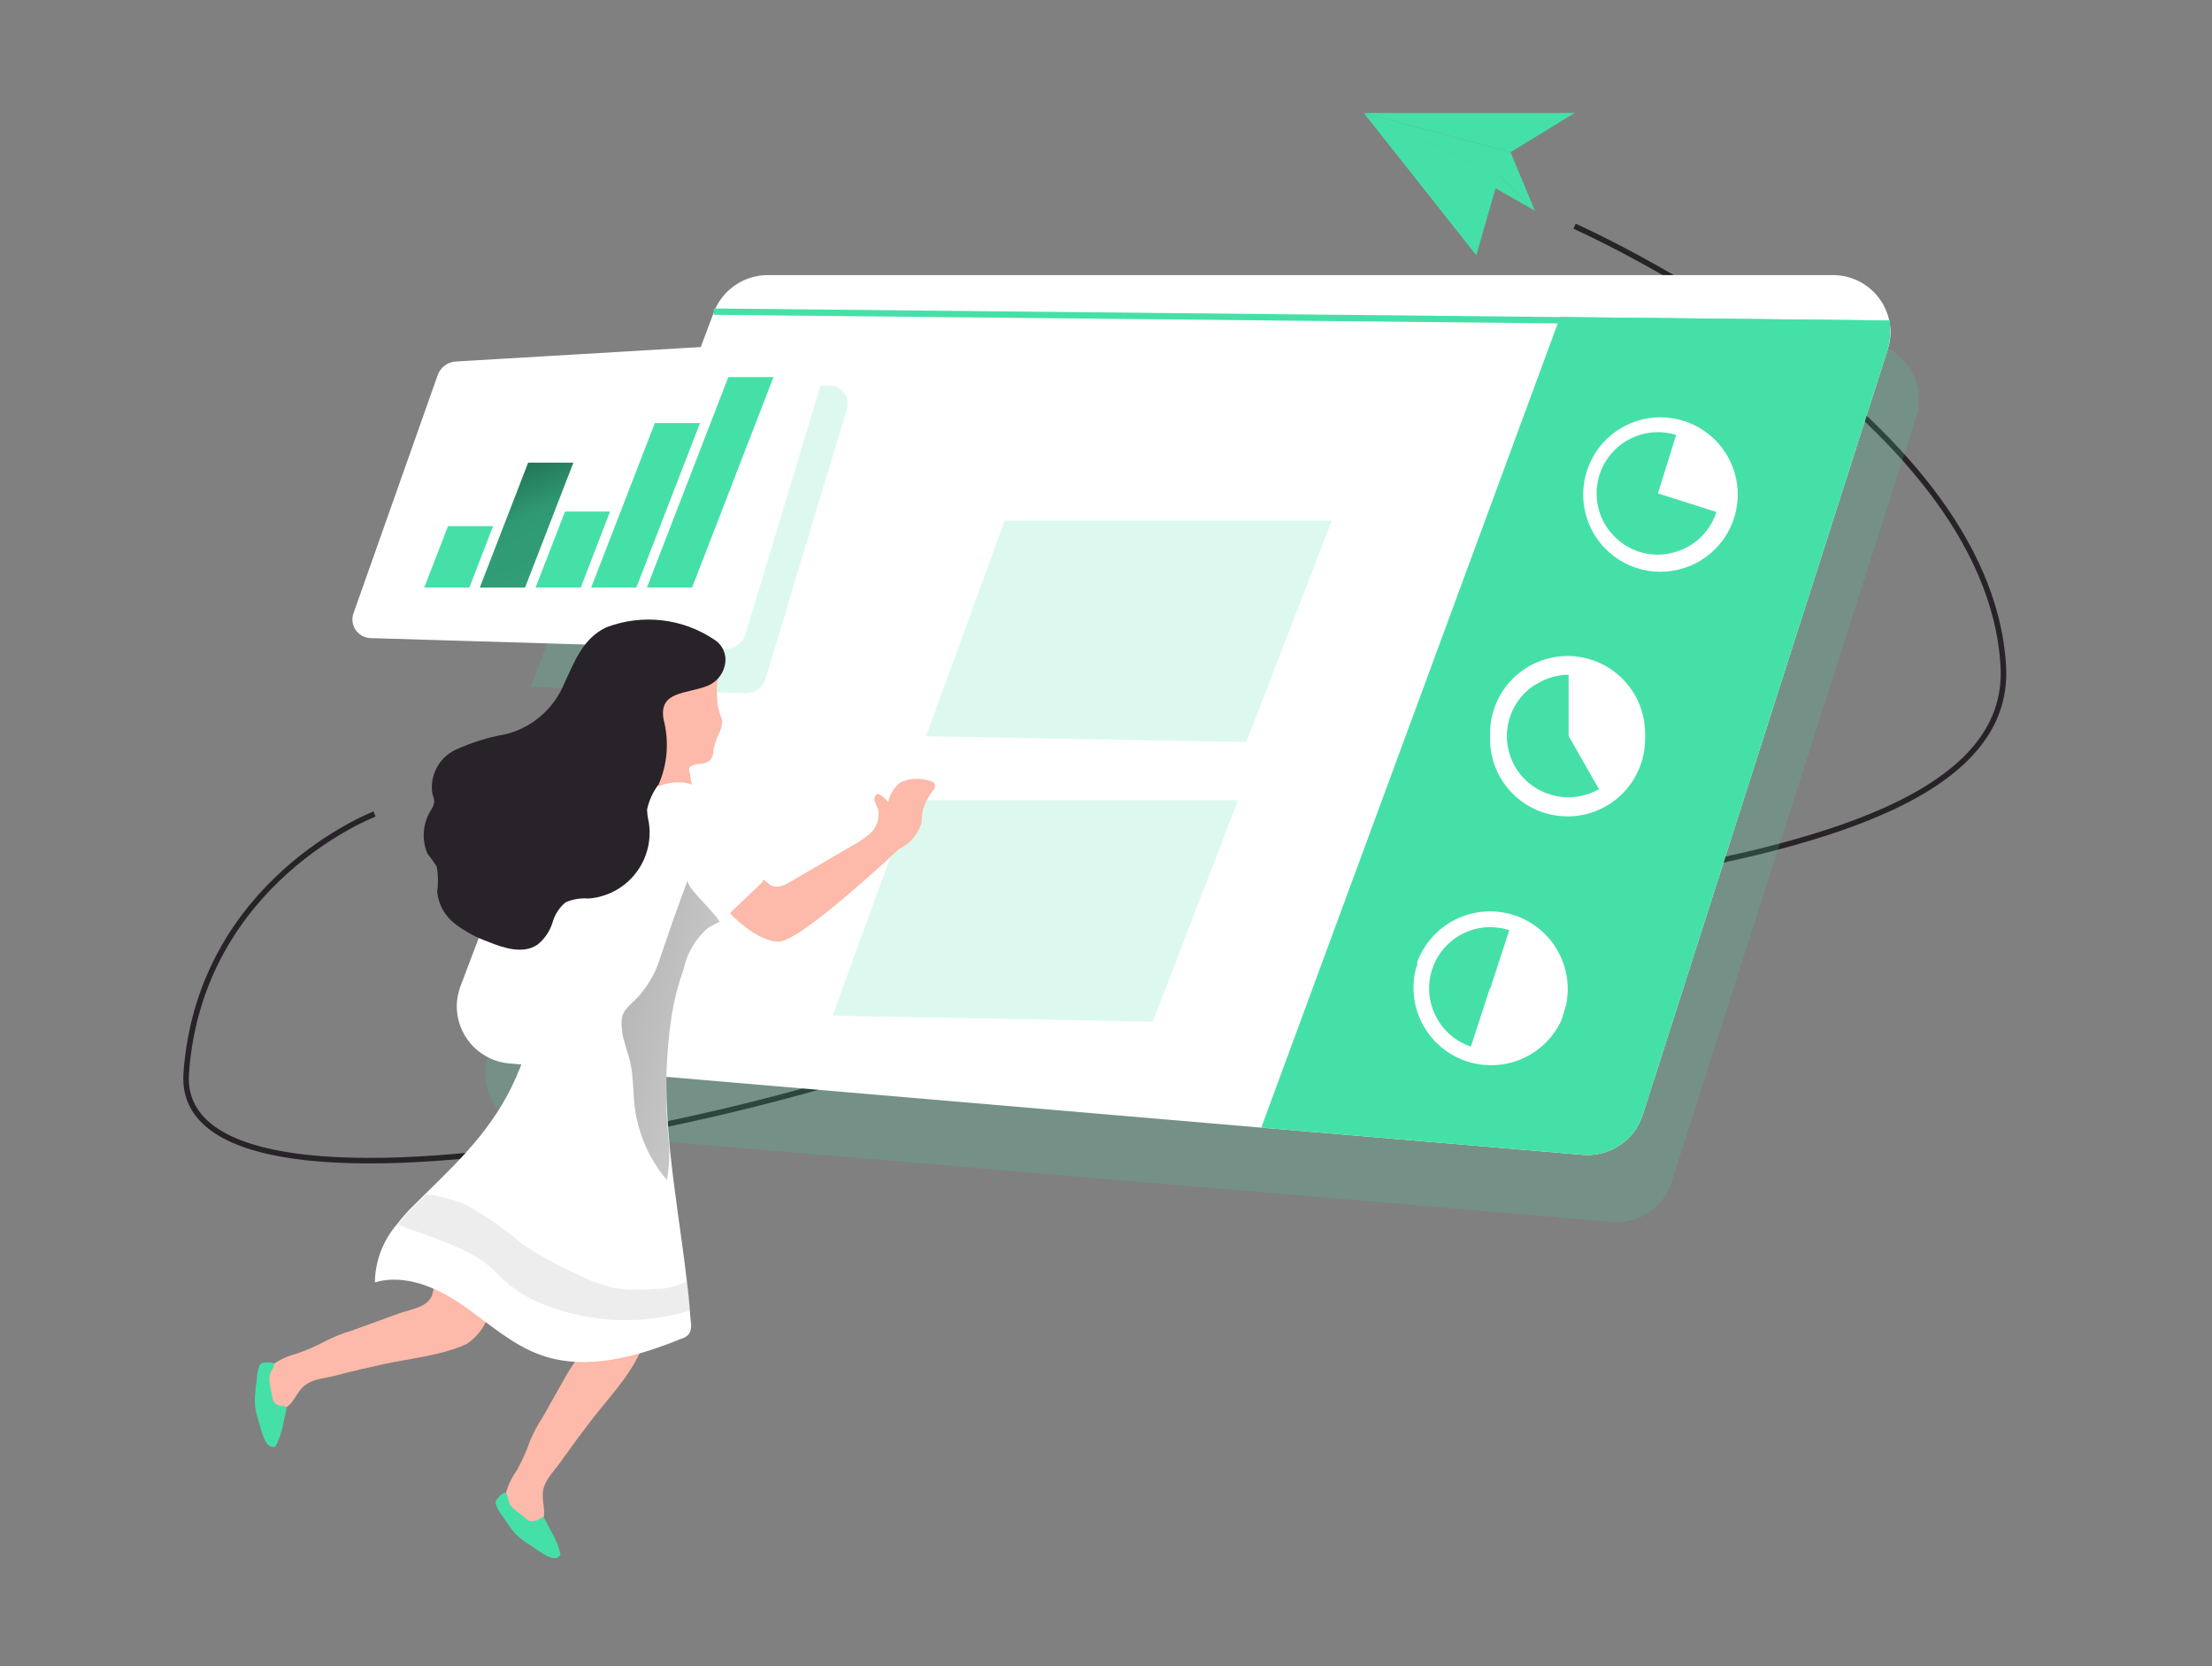 <svg width="466" height="351" viewBox="0 0 466 351" fill="none" xmlns="http://www.w3.org/2000/svg">
<rect x="0" y="0" width="466" height="351" fill="#808080" stroke="none"/>
<path d="M331.713 47.664C331.713 47.664 419.031 86.429 422.037 140.405C425.042 194.382 262.036 184.649 226.391 207.925C190.746 231.2 36.255 266.573 39.232 226.028C42.21 185.483 78.912 171.495 78.912 171.495" stroke="#282328" stroke-width="1.164" stroke-miterlimit="10"/>
<path opacity="0.18" d="M103.066 221.968L156.353 79.866C157.224 77.554 158.78 75.561 160.814 74.155C162.847 72.749 165.261 71.996 167.734 71.996H392.124C395.344 72.004 398.43 73.287 400.704 75.566C402.979 77.844 404.256 80.93 404.256 84.149C404.252 85.384 404.065 86.612 403.7 87.792L352.138 249.081C351.297 251.69 349.595 253.937 347.31 255.452C345.025 256.968 342.292 257.663 339.56 257.424L113.389 238.236C110.176 237.974 107.197 236.447 105.11 233.991C103.023 231.534 101.997 228.35 102.259 225.138C102.389 224.051 102.66 222.985 103.066 221.968Z" fill="#45E0A8"/>
<path d="M397.689 73.582L346.044 234.955C345.189 237.56 343.479 239.801 341.192 241.315C338.904 242.829 336.172 243.528 333.438 243.297L265.709 237.569L107.407 224.054C105.815 223.931 104.264 223.495 102.842 222.771C101.42 222.046 100.155 221.048 99.12 219.833C98.086 218.618 97.302 217.211 96.814 215.692C96.326 214.174 96.143 212.573 96.276 210.984C96.389 209.842 96.651 208.72 97.055 207.647L109.716 174.276L132.617 113.098L150.37 65.823C151.241 63.51 152.798 61.518 154.831 60.112C156.864 58.706 159.278 57.953 161.751 57.953H386.141C387.734 57.953 389.312 58.267 390.784 58.876C392.256 59.485 393.593 60.379 394.72 61.504C395.846 62.63 396.74 63.967 397.35 65.438C397.959 66.909 398.273 68.485 398.273 70.078C398.257 71.268 398.06 72.45 397.689 73.582Z" fill="white"/>
<path opacity="0.18" d="M175.386 213.987L191.942 168.576H260.84L242.864 215.238L175.386 213.987Z" fill="#45E0A8"/>
<path d="M397.689 73.581L346.044 234.955C345.189 237.56 343.479 239.801 341.192 241.315C338.904 242.829 336.172 243.528 333.438 243.297L265.709 237.569L328.179 68.103L328.652 66.796L398.051 67.519C398.04 67.723 398.04 67.927 398.051 68.131C398.348 69.951 398.225 71.816 397.689 73.581Z" fill="#45E0A8"/>
<path opacity="0.18" d="M178.363 86.373L161.306 142.908C161.054 143.819 160.509 144.621 159.754 145.189C158.999 145.757 158.077 146.06 157.132 146.051L111.831 144.744L134.76 83.565L174.551 81.229C175.183 81.202 175.811 81.331 176.382 81.603C176.952 81.875 177.447 82.283 177.823 82.79C178.199 83.298 178.445 83.89 178.539 84.515C178.634 85.139 178.573 85.778 178.363 86.373Z" fill="#45E0A8"/>
<path d="M74.544 129.004L92.186 79.088C92.456 78.286 92.957 77.582 93.625 77.063C94.293 76.544 95.099 76.232 95.942 76.168L170.294 71.774C170.927 71.754 171.555 71.888 172.125 72.163C172.695 72.439 173.19 72.848 173.567 73.357C173.944 73.865 174.193 74.457 174.292 75.082C174.39 75.707 174.336 76.347 174.134 76.946L157.076 133.509C156.822 134.42 156.276 135.223 155.522 135.795C154.769 136.367 153.849 136.678 152.902 136.679L77.939 134.427C77.313 134.39 76.705 134.205 76.166 133.886C75.627 133.567 75.172 133.123 74.84 132.592C74.507 132.061 74.307 131.458 74.255 130.834C74.204 130.21 74.303 129.582 74.544 129.004Z" fill="white"/>
<path d="M398.162 67.519V68.159V68.854L328.179 68.131L150.37 66.323V64.989L328.652 66.796L398.051 67.519H398.162Z" fill="#45E0A8"/>
<path d="M98.892 123.776H89.376L94.384 110.845H103.873L98.892 123.776Z" fill="#45E0A8"/>
<path d="M110.607 123.776H101.09L111.275 97.469H120.791L110.607 123.776Z" fill="#45E0A8"/>
<path d="M122.349 123.776H112.833L119.038 107.758H128.526L122.349 123.776Z" fill="#45E0A8"/>
<path d="M134.064 123.776H124.547L137.96 89.126H147.476L134.064 123.776Z" fill="#45E0A8"/>
<path d="M110.607 123.776H101.09L111.275 97.469H120.791L110.607 123.776Z" fill="url(#paint0_linear)"/>
<path d="M134.064 123.776H124.547L137.96 89.126H147.476L134.064 123.776Z" fill="url(#paint1_linear)"/>
<path d="M145.807 123.776H136.29L153.431 79.449H162.947L145.807 123.776Z" fill="#45E0A8"/>
<path d="M365.522 108.426C366.634 104.308 366.084 99.918 363.989 96.202C361.894 92.485 358.422 89.74 354.321 88.557C350.221 87.374 345.819 87.848 342.065 89.876C338.31 91.905 335.503 95.326 334.248 99.403C332.993 103.479 333.39 107.886 335.354 111.673C337.318 115.46 340.691 118.324 344.748 119.65C348.805 120.975 353.221 120.655 357.044 118.758C360.867 116.862 363.791 113.541 365.188 109.51L365.355 108.982L365.522 108.426Z" fill="white"/>
<path d="M329.932 211.679C330.77 207.642 330.05 203.437 327.918 199.908C325.785 196.378 322.397 193.784 318.432 192.645C314.467 191.505 310.217 191.905 306.535 193.764C302.852 195.623 300.008 198.804 298.572 202.669C298.572 202.836 298.572 203.03 298.572 203.197C298.572 203.364 298.572 203.559 298.377 203.726C297.275 207.686 297.709 211.916 299.592 215.57C301.474 219.225 304.667 222.035 308.532 223.44C312.398 224.844 316.651 224.74 320.443 223.147C324.234 221.555 327.285 218.592 328.986 214.849C329.153 214.321 329.292 213.792 329.459 213.264C329.626 212.736 329.737 212.207 329.932 211.679Z" fill="white"/>
<path d="M346.572 154.532C346.572 150.203 344.851 146.051 341.788 142.99C338.725 139.929 334.57 138.209 330.238 138.209C325.906 138.209 321.752 139.929 318.688 142.99C315.625 146.051 313.904 150.203 313.904 154.532V155.673C313.904 160.002 315.625 164.154 318.688 167.215C321.752 170.276 325.906 171.996 330.238 171.996C334.57 171.996 338.725 170.276 341.788 167.215C344.851 164.154 346.572 160.002 346.572 155.673V154.532Z" fill="white"/>
<path d="M349.272 103.948L353.112 91.629C352.027 91.296 350.906 91.1 349.772 91.045C346.939 90.939 344.148 91.766 341.831 93.398C339.513 95.031 337.796 97.38 336.945 100.083C336.611 101.167 336.415 102.288 336.36 103.42C336.325 104.55 336.428 105.68 336.666 106.785C337.158 108.994 338.234 111.03 339.783 112.68C341.309 114.359 343.257 115.6 345.424 116.275C347.591 116.949 349.899 117.033 352.11 116.518C353.199 116.263 354.255 115.88 355.254 115.378C356.259 114.847 357.194 114.193 358.037 113.431C359.68 111.912 360.906 109.997 361.599 107.869L349.272 103.948Z" fill="#45E0A8"/>
<path d="M330.461 155.061V142.157C328.203 142.175 325.987 142.778 324.033 143.909C323.012 144.459 322.075 145.152 321.25 145.967C319.64 147.564 318.482 149.558 317.892 151.747C317.303 153.937 317.303 156.243 317.894 158.431C318.485 160.62 319.644 162.614 321.255 164.21C322.866 165.806 324.871 166.948 327.066 167.519C329.25 168.13 331.56 168.13 333.744 167.519C334.833 167.238 335.88 166.817 336.861 166.268L330.461 155.061Z" fill="#45E0A8"/>
<path d="M313.96 208.231L317.967 195.967C315.808 195.279 313.509 195.154 311.289 195.606C308.506 196.196 305.997 197.688 304.15 199.851C302.303 202.013 301.223 204.724 301.077 207.563C301.016 208.683 301.109 209.806 301.355 210.9C301.583 212.002 301.957 213.068 302.468 214.07C303.219 215.575 304.259 216.916 305.529 218.019C306.799 219.121 308.274 219.962 309.87 220.494L313.877 208.203L313.96 208.231Z" fill="#45E0A8"/>
<path d="M150.176 159.065C150.037 159.59 149.735 160.058 149.313 160.4C148.709 160.739 148.03 160.921 147.337 160.928C146.603 160.981 145.894 161.22 145.278 161.623C145.195 161.787 145.152 161.968 145.152 162.152C145.152 162.335 145.195 162.516 145.278 162.68L146.085 167.185C146.196 167.538 146.196 167.917 146.085 168.27C145.973 168.455 145.824 168.615 145.647 168.74C145.469 168.864 145.268 168.95 145.056 168.993C143.442 169.632 141.438 170.189 140.158 168.993C139.544 168.312 139.13 167.475 138.962 166.573C137.29 161.523 136.444 156.237 136.457 150.917C136.413 149.309 136.719 147.71 137.353 146.232C137.987 144.753 138.935 143.429 140.13 142.352C142.435 140.735 145.279 140.077 148.061 140.517C148.68 140.59 149.273 140.813 149.787 141.167C150.301 141.521 150.721 141.994 151.01 142.547C151.372 143.353 151.01 144.132 151.01 144.994C150.995 146.259 151.079 147.524 151.261 148.776C151.38 149.358 151.528 149.933 151.706 150.5C151.922 150.978 152.071 151.483 152.151 152.002C152.107 152.98 151.83 153.933 151.344 154.783C150.902 155.795 150.557 156.847 150.315 157.925C150.306 158.309 150.259 158.691 150.176 159.065Z" fill="#FDB9A9"/>
<path d="M153.793 192.435C153.793 192.435 159.358 198.386 164.033 198.386C168.708 198.386 189.327 178.92 189.327 178.92C190.435 178.395 191.425 177.651 192.238 176.734C193.051 175.816 193.67 174.744 194.057 173.581C194.252 172.775 194.197 171.94 194.336 171.134C194.698 169.506 195.431 167.983 196.478 166.685C196.654 166.507 196.788 166.293 196.87 166.057C196.952 165.821 196.979 165.57 196.951 165.322C196.784 164.71 196.061 164.516 195.449 164.404C193.518 163.84 191.447 164.008 189.633 164.877C188.35 165.926 187.458 167.375 187.101 168.993C186.548 168.195 185.774 167.577 184.875 167.213C184.603 167.37 184.396 167.618 184.289 167.913C184.182 168.208 184.183 168.531 184.29 168.826C184.498 169.414 184.739 169.99 185.014 170.55C185.201 171.604 185.08 172.689 184.665 173.675C184.251 174.662 183.56 175.508 182.677 176.112C181.599 176.946 180.454 177.69 179.254 178.336L166.621 185.706C165.341 186.457 163.838 187.235 162.447 186.54C161.807 186.206 161.362 185.567 160.666 185.261C160.126 185.143 159.565 185.168 159.038 185.334C158.511 185.5 158.036 185.801 157.661 186.206C155.977 188.011 154.663 190.127 153.793 192.435Z" fill="#FDB9A9"/>
<path d="M103.455 274.804C103.253 276.485 102.688 278.101 101.799 279.542C100.911 280.982 99.719 282.212 98.308 283.147C93.132 285.566 86.481 286.178 80.916 287.374C77.549 288.125 74.182 288.876 70.871 289.765C68.088 290.516 65.111 290.433 63.219 292.88C62.078 294.326 61.327 296.384 59.546 296.801C58.907 296.901 58.254 296.812 57.665 296.545C57.077 296.278 56.58 295.845 56.234 295.299C55.562 294.178 55.179 292.907 55.121 291.601C55.038 291.113 55.038 290.615 55.121 290.127C55.269 289.609 55.536 289.133 55.901 288.737C57.81 286.998 60.125 285.764 62.634 285.149C64.793 284.391 66.886 283.461 68.895 282.368C70.543 281.558 72.255 280.888 74.015 280.366L84.172 276.668C86.565 275.806 90.154 275.472 91.073 272.747C91.417 271.411 91.595 270.038 91.601 268.659C91.797 265.925 92.636 263.276 94.05 260.928C94.222 260.534 94.502 260.197 94.857 259.955C95.276 259.729 95.745 259.614 96.221 259.621C97.518 259.467 98.833 259.619 100.061 260.066C100.858 260.452 101.572 260.993 102.159 261.656C102.747 262.32 103.197 263.093 103.483 263.931C104.018 265.619 104.226 267.394 104.095 269.159C104.045 271.056 103.831 272.945 103.455 274.804Z" fill="#FDB9A9"/>
<path d="M57.737 287.652C57.57 288.375 57.014 288.959 56.819 289.682C56.708 290.27 56.708 290.874 56.819 291.462L57.348 294.243C57.36 294.535 57.434 294.821 57.564 295.083C57.694 295.345 57.878 295.576 58.104 295.763C58.33 295.949 58.592 296.086 58.874 296.164C59.156 296.242 59.451 296.26 59.741 296.217C59.857 296.226 59.97 296.26 60.071 296.318C60.172 296.375 60.259 296.455 60.325 296.551C60.38 296.704 60.38 296.871 60.325 297.024L59.546 300.555C59.226 302.035 58.711 303.465 58.015 304.81C57.797 304.868 57.566 304.868 57.348 304.81C55.567 304.81 54.871 300.305 54.231 298.609C53.702 296.89 53.56 295.077 53.814 293.297C53.814 292.324 53.981 291.378 54.12 290.516C54.129 289.565 54.308 288.624 54.648 287.735C54.76 287.517 54.932 287.336 55.145 287.212C55.357 287.089 55.6 287.029 55.845 287.04C56.401 287.068 57.932 286.846 57.737 287.652Z" fill="#45E0A8"/>
<path d="M133.174 275.333C134.145 276.746 134.788 278.358 135.058 280.052C135.327 281.745 135.216 283.477 134.732 285.122C132.367 290.294 127.692 295.105 124.269 299.61C122.155 302.391 120.095 305.172 118.12 307.952C116.506 310.316 114.196 312.179 114.335 315.266C114.335 317.101 115.17 319.159 114.085 320.633C113.661 321.122 113.103 321.476 112.481 321.654C111.858 321.832 111.197 321.825 110.579 321.634C109.346 321.218 108.237 320.501 107.351 319.549C106.984 319.221 106.674 318.836 106.433 318.408C106.207 317.912 106.102 317.368 106.127 316.823C106.435 314.261 107.393 311.821 108.909 309.732C110.01 307.728 110.94 305.635 111.692 303.475C112.414 301.777 113.29 300.148 114.308 298.609L119.622 289.209C120.902 287.013 123.435 284.426 122.405 281.757C121.802 280.517 121.045 279.358 120.151 278.308C118.535 276.101 117.449 273.551 116.979 270.856C116.896 270.433 116.896 269.999 116.979 269.577C117.146 269.134 117.424 268.742 117.786 268.436C118.691 267.481 119.805 266.748 121.041 266.295C121.895 266.065 122.786 266.011 123.662 266.135C124.537 266.26 125.378 266.56 126.134 267.018C127.644 267.94 128.958 269.149 130.001 270.578C131.192 272.07 132.253 273.661 133.174 275.333Z" fill="#FDB9A9"/>
<path d="M106.739 314.738C107.073 315.405 107.045 316.211 107.379 316.879C107.69 317.389 108.107 317.825 108.603 318.158L110.746 319.91C110.996 320.128 111.277 320.306 111.581 320.438C111.979 320.503 112.386 320.488 112.778 320.392C113.17 320.297 113.539 320.123 113.863 319.882C113.924 319.807 114.005 319.751 114.096 319.719C114.188 319.687 114.286 319.68 114.381 319.701C114.476 319.721 114.563 319.766 114.634 319.833C114.704 319.899 114.755 319.984 114.781 320.077L116.478 323.303C117.208 324.621 117.751 326.034 118.092 327.502C117.992 327.713 117.838 327.895 117.647 328.03C116.256 329.17 112.833 326.195 111.275 325.249C109.742 324.346 108.423 323.122 107.407 321.662C106.85 320.883 106.322 320.077 105.793 319.298C105.222 318.588 104.77 317.79 104.457 316.934C104.401 316.686 104.415 316.426 104.499 316.185C104.582 315.945 104.732 315.732 104.93 315.572C105.292 315.155 106.322 314.015 106.739 314.738Z" fill="#45E0A8"/>
<path d="M160.777 185.4C160.668 185.767 160.444 186.088 160.137 186.318C158.022 188.348 155.88 190.322 153.793 192.352C153.119 192.995 152.393 193.581 151.622 194.104C150.927 194.521 150.175 194.799 149.48 195.216C149.244 195.365 149.021 195.532 148.812 195.717C147.337 197.07 146.195 198.745 145.473 200.611C144.944 201.751 144.443 202.947 144.026 204.143C142.911 207.25 142.082 210.452 141.549 213.709C138.349 232.285 142.523 251.223 144.694 269.855C144.972 271.912 145.167 273.97 145.334 276.028C145.334 276.89 145.501 277.78 145.556 278.67C145.701 279.458 145.574 280.272 145.194 280.978C144.749 281.5 144.158 281.878 143.497 282.062C134.092 285.872 123.49 288.876 113.946 285.483C107.768 283.286 102.815 278.67 97.417 274.943C92.019 271.217 85.285 268.325 78.968 270.16C79.042 265.612 80.728 261.236 83.727 257.813C84.751 256.46 85.877 255.187 87.094 254.004L89.598 251.529C97.946 243.381 105.097 236.345 109.577 224.916C111.386 220.272 111.747 214.821 114.808 210.761C117.591 207.285 119.734 206.924 120.374 202.252C121.211 196.412 122.542 190.653 124.353 185.038C126.023 179.948 128.659 175.228 132.116 171.134C133.601 169.237 135.41 167.618 137.459 166.351C139.527 165.073 141.983 164.571 144.388 164.933C145.578 165.132 146.696 165.64 147.628 166.407C148.561 167.173 149.276 168.17 149.702 169.299C151.845 175.611 157.41 178.364 160.443 184.343C160.678 184.644 160.797 185.019 160.777 185.4Z" fill="white"/>
<path d="M152.68 140.239C152.456 141.214 151.993 142.119 151.333 142.872C150.672 143.624 149.834 144.201 148.895 144.549C144.582 146.245 138.627 145.55 139.824 151.696C140.985 156.202 140.613 160.967 138.767 165.239C137.568 166.807 136.732 168.621 136.318 170.55C136.345 171.402 136.457 172.25 136.652 173.081C137.27 176.676 136.45 180.37 134.368 183.366C132.285 186.363 129.108 188.421 125.521 189.098C124.989 189.204 124.45 189.269 123.907 189.293C122.279 189.175 120.647 189.451 119.149 190.099C117.796 191.235 116.825 192.76 116.367 194.465C115.787 196.26 114.694 197.845 113.222 199.026C110.245 201.028 106.266 199.805 102.927 198.442C100.402 197.545 98.028 196.27 95.886 194.66C94.819 193.847 93.931 192.822 93.28 191.65C92.629 190.477 92.228 189.182 92.102 187.847C92.352 186.111 92.324 184.346 92.019 182.619C91.425 181.648 90.765 180.718 90.043 179.838C89.41 178.329 89.157 176.688 89.307 175.059C89.458 173.429 90.007 171.862 90.906 170.494C91.209 170.013 91.409 169.473 91.49 168.909C91.446 168.363 91.315 167.828 91.1 167.324C90.785 165.466 91.078 163.557 91.936 161.879C92.793 160.2 94.168 158.843 95.859 158.008C99.281 156.44 102.891 155.318 106.6 154.671C109.338 153.975 111.876 152.646 114.007 150.791C116.138 148.937 117.804 146.608 118.871 143.993C121.014 139.432 122.822 134.454 127.72 132.174C131.458 130.74 135.489 130.231 139.467 130.691C143.445 131.151 147.253 132.566 150.565 134.816C151.439 135.387 152.113 136.216 152.492 137.189C152.871 138.161 152.937 139.227 152.68 140.239Z" fill="#282328"/>
<path d="M151.623 194.187C150.927 194.605 150.176 194.883 149.48 195.3C149.24 195.442 149.016 195.61 148.812 195.8C146.386 198.015 144.713 200.932 144.026 204.143C142.912 207.261 142.074 210.472 141.522 213.737C140.262 222.196 140.01 230.775 140.77 239.293C141.167 242.394 141.073 245.537 140.492 248.609C136.797 244.255 134.448 238.922 133.73 233.258C133.341 230.172 133.452 227.002 132.812 223.943C132.311 221.746 131.421 219.632 131.059 217.408C131.072 217.297 131.072 217.185 131.059 217.074C130.475 213.069 132.033 212.485 134.287 210.177C136.484 207.787 138.119 204.937 139.073 201.835C140.928 196.273 142.867 190.795 144.889 185.4C144.471 186.874 149.897 191.434 151.623 194.187Z" fill="url(#paint2_linear)"/>
<path opacity="0.38" d="M145.362 276.111C135.733 279.037 125.416 278.774 115.949 275.361C112.38 274.159 109.08 272.269 106.238 269.799C105.153 268.798 104.179 267.685 103.066 266.74C101.37 265.352 99.499 264.193 97.501 263.292C93.188 261.234 88.68 259.927 84.311 258.147L83.838 257.952C84.871 256.606 85.996 255.333 87.205 254.143L89.737 251.668H90.294C93.083 252.047 95.807 252.805 98.391 253.92C102.519 256.284 106.422 259.021 110.05 262.096C113.699 264.547 117.554 266.677 121.57 268.464C124.101 269.764 126.784 270.745 129.556 271.384C132.323 271.764 135.124 271.82 137.904 271.551C140.281 271.606 142.631 271.04 144.722 269.91C144.972 271.996 145.167 274.026 145.362 276.111Z" fill="black" fill-opacity="0.19"/>
<path opacity="0.18" d="M195.087 155.116L211.643 109.677H280.569L262.565 156.34L195.087 155.116Z" fill="#45E0A8"/>
<path d="M287.303 23.804L315.825 36.986L311.011 53.782L287.303 23.804Z" fill="#45E0A8"/>
<path d="M287.303 23.804H331.741L318.218 32.063L287.303 23.804Z" fill="#45E0A8"/>
<path d="M323.365 44.41L315.825 36.986L287.303 23.804L318.218 32.063L323.365 44.41Z" fill="#45E0A8"/>
<path d="M323.365 44.41L315.825 36.986L287.303 23.804L318.218 32.063L323.365 44.41Z" fill="url(#paint3_linear)"/>
<path d="M323.365 44.41L315.825 36.986L287.303 23.804L323.365 44.41Z" fill="#45E0A8"/>
<defs>
<linearGradient id="paint0_linear" x1="104.712" y1="69.468" x2="177.045" y2="237.333" gradientUnits="userSpaceOnUse">
<stop offset="0.01"/>
<stop offset="0.08" stop-opacity="0.69"/>
<stop offset="0.21" stop-opacity="0.32"/>
<stop offset="1" stop-opacity="0"/>
</linearGradient>
<linearGradient id="paint1_linear" x1="-8210.52" y1="3150.06" x2="-6729.03" y2="1294.65" gradientUnits="userSpaceOnUse">
<stop offset="0.01"/>
<stop offset="0.08" stop-opacity="0.69"/>
<stop offset="0.21" stop-opacity="0.32"/>
<stop offset="1" stop-opacity="0"/>
</linearGradient>
<linearGradient id="paint2_linear" x1="89.57" y1="205.339" x2="210.273" y2="232.011" gradientUnits="userSpaceOnUse">
<stop offset="0.01"/>
<stop offset="0.13" stop-opacity="0.69"/>
<stop offset="0.25" stop-opacity="0.32"/>
<stop offset="1" stop-opacity="0"/>
</linearGradient>
<linearGradient id="paint3_linear" x1="4313.02" y1="-2451.95" x2="4363.18" y2="-1795.3" gradientUnits="userSpaceOnUse">
<stop offset="0.01"/>
<stop offset="0.08" stop-opacity="0.69"/>
<stop offset="0.21" stop-opacity="0.32"/>
<stop offset="1" stop-opacity="0"/>
</linearGradient>
</defs>
</svg>
